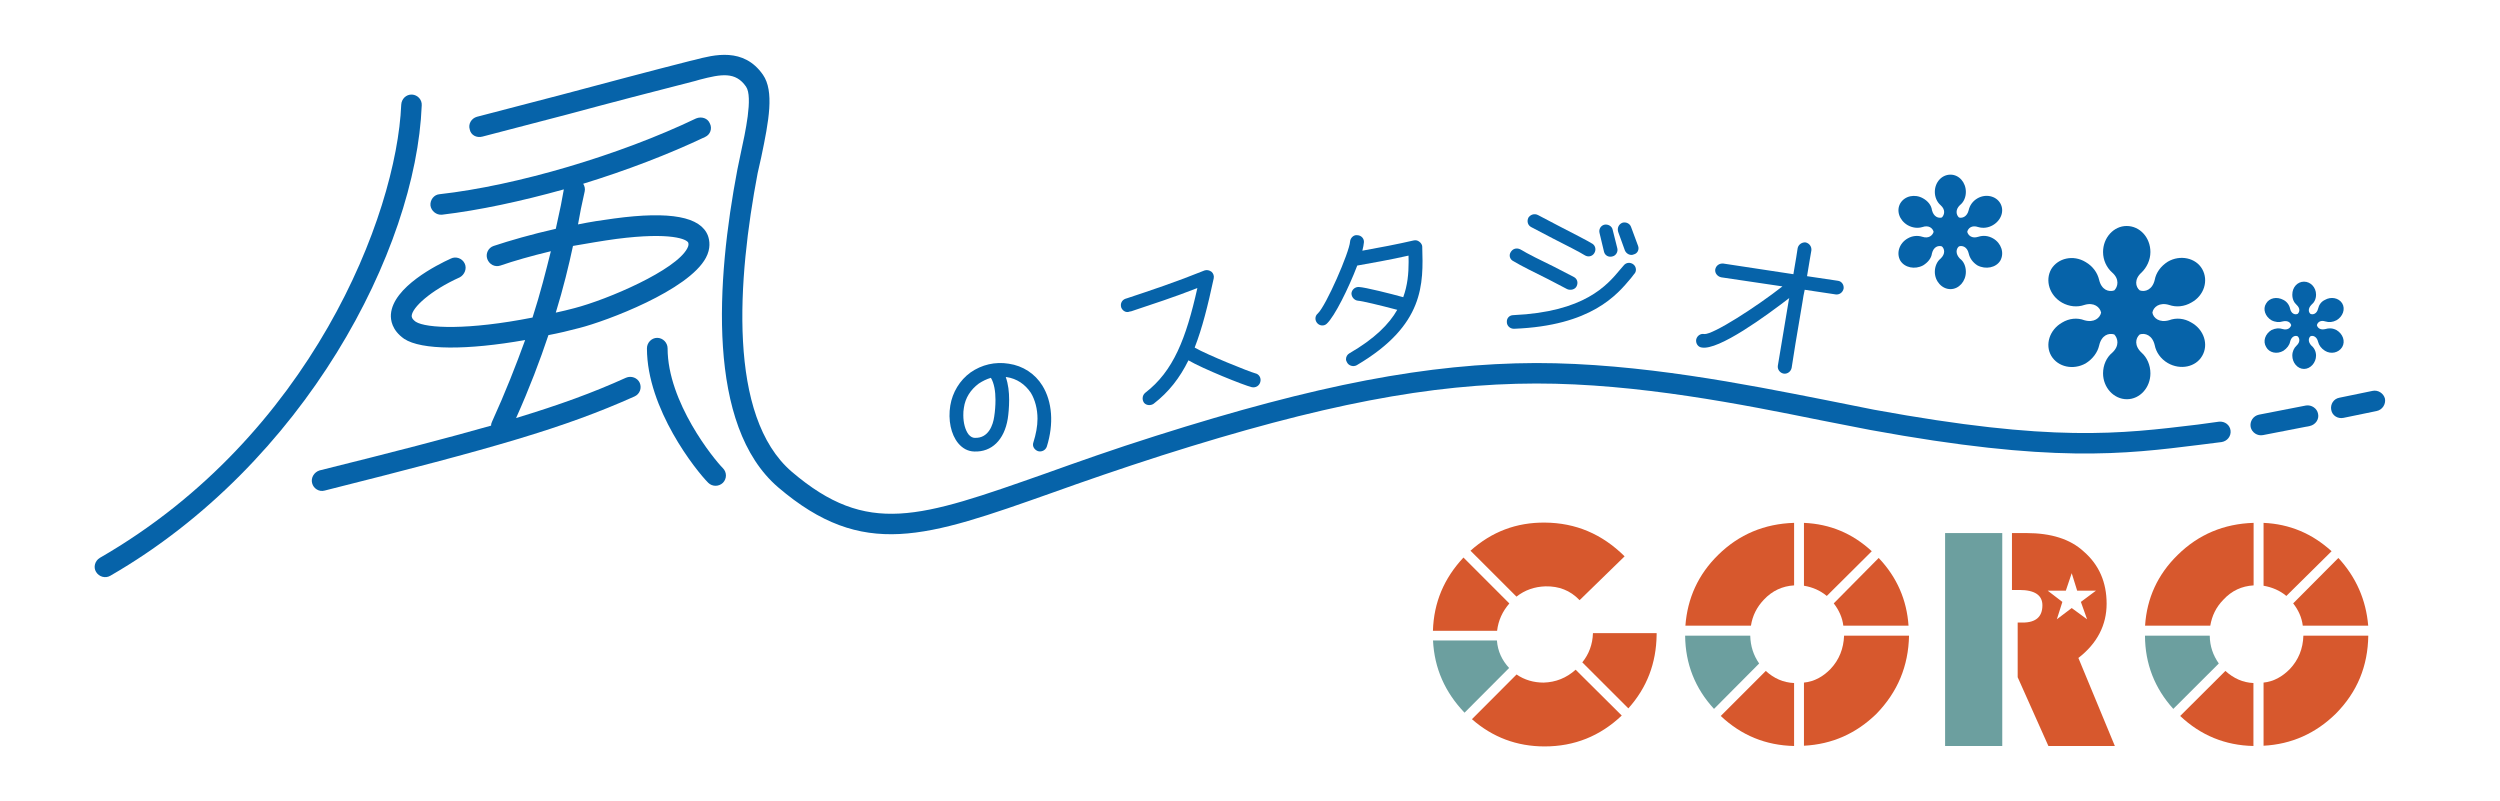 <?xml version="1.0" encoding="utf-8"?>
<!-- Generator: Adobe Illustrator 25.2.0, SVG Export Plug-In . SVG Version: 6.00 Build 0)  -->
<svg version="1.1" id="レイヤー_9" xmlns="http://www.w3.org/2000/svg" xmlns:xlink="http://www.w3.org/1999/xlink" x="0px"
	 y="0px" width="156px" height="50px" viewBox="0 0 156 50" style="enable-background:new 0 0 156 50;" xml:space="preserve">
<style type="text/css">
	.st0{fill:#0663A9;}
	.st1{fill:#D7582D;}
	.st2{fill:#6C9F9F;}
</style>
<g>
	<path class="st0" d="M95.545,14.169l1.349,0.707c0.769,0.389,1.738,0.885,1.986,1.047c0.216,0.14,0.469,0.075,0.591-0.108
		c0.146-0.21,0.089-0.475-0.095-0.599c-0.318-0.2-1.222-0.658-2.088-1.106l-1.317-0.691c-0.219-0.114-0.469-0.033-0.599,0.162
		C95.262,13.808,95.335,14.061,95.545,14.169"/>
	<path class="st0" d="M101.395,15.632c0.092,0.211,0.345,0.34,0.553,0.243c0.24-0.059,0.353-0.313,0.267-0.534l-0.434-1.171
		c-0.067-0.216-0.319-0.34-0.545-0.27c-0.224,0.092-0.335,0.318-0.262,0.567L101.395,15.632"/>
	<path class="st0" d="M41.658,21.735c0-0.345-0.289-0.653-0.65-0.653c-0.356,0-0.639,0.308-0.639,0.653
		c0,3.783,3.065,7.631,3.826,8.392c0.254,0.248,0.656,0.248,0.915,0c0.251-0.254,0.251-0.658,0-0.912
		C44.546,28.654,41.658,25.098,41.658,21.735"/>
	<path class="st0" d="M35.754,15.346c0.907-0.156,1.829-0.318,2.709-0.437c3.43-0.442,4.415,0.027,4.488,0.243
		c0,0.038,0.051,0.13-0.059,0.335c-0.71,1.376-4.979,3.206-7.043,3.74c-0.397,0.108-0.793,0.2-1.168,0.281
		C35.155,17.963,35.493,16.571,35.754,15.346 M39.06,23.571c-2.064,0.934-4.104,1.678-6.856,2.515
		c0.836-1.867,1.495-3.605,2.018-5.175c0.637-0.119,1.29-0.275,1.943-0.448c1.673-0.426,6.8-2.342,7.885-4.382
		c0.31-0.583,0.232-1.074,0.124-1.376c-0.453-1.171-2.318-1.549-5.866-1.069c-0.745,0.097-1.5,0.216-2.24,0.367
		c0.065-0.329,0.124-0.648,0.181-0.972l0.235-1.085c0.038-0.162,0-0.329-0.092-0.481c2.669-0.82,5.327-1.835,7.609-2.92
		c0.324-0.146,0.459-0.529,0.289-0.853c-0.132-0.313-0.51-0.443-0.855-0.302c-4.771,2.288-11.209,4.193-16.007,4.728
		c-0.348,0.027-0.599,0.356-0.567,0.707c0.043,0.329,0.364,0.605,0.718,0.572c2.291-0.27,4.938-0.836,7.604-1.581l-0.183,0.988
		c-0.095,0.443-0.205,0.939-0.318,1.473c-1.508,0.34-2.887,0.739-3.878,1.069c-0.332,0.108-0.518,0.48-0.397,0.815
		c0.124,0.34,0.475,0.524,0.815,0.41c0.826-0.286,1.916-0.599,3.152-0.896c-0.302,1.214-0.65,2.606-1.144,4.139
		c-4.042,0.799-6.638,0.674-7.286,0.264c-0.264-0.189-0.254-0.324-0.254-0.378c0.035-0.507,1.155-1.565,3.001-2.396
		c0.302-0.162,0.459-0.556,0.302-0.869c-0.151-0.313-0.54-0.459-0.858-0.302c-0.858,0.389-3.616,1.776-3.742,3.476
		c-0.024,0.345,0.051,0.988,0.826,1.533c1.082,0.712,3.942,0.712,7.55,0.075c-0.564,1.554-1.222,3.243-2.07,5.105
		c-0.041,0.081-0.057,0.162-0.057,0.237c-2.717,0.772-6.123,1.657-10.705,2.795c-0.334,0.108-0.55,0.453-0.461,0.793
		c0.083,0.34,0.44,0.561,0.78,0.464c10.642-2.677,14.927-3.902,19.334-5.872c0.332-0.146,0.467-0.518,0.332-0.847
		C39.778,23.571,39.389,23.43,39.06,23.571"/>
	<path class="st0" d="M138.469,26.312l-1.341,0.183c-4.844,0.583-9.013,1.117-20.184-0.928l-3.106-0.621
		c-4.857-0.955-11.498-2.293-17.99-2.293c-6.735,0.027-13.616,1.338-23.738,4.549c-2.647,0.837-4.906,1.641-6.894,2.353
		c-7.842,2.763-11.08,3.918-15.81-0.119c-4.023-3.459-3.381-12.029-2.129-18.63L47.5,9.814c0.483-2.294,0.818-4.123,0.108-5.149
		c-1.206-1.732-3.052-1.247-4.269-0.928l-0.278,0.065c-2.423,0.615-5.372,1.403-7.985,2.099l-5.319,1.387
		c-0.34,0.097-0.548,0.448-0.448,0.777c0.065,0.367,0.432,0.556,0.793,0.459l5.316-1.387c2.593-0.702,5.559-1.473,7.971-2.088
		l0.262-0.076c1.365-0.356,2.248-0.513,2.901,0.432c0.448,0.642-0.059,2.914-0.324,4.134l-0.216,1.041
		c-1.314,6.919-1.937,15.985,2.55,19.833c5.3,4.523,9.226,3.12,17.083,0.34c1.97-0.707,4.242-1.495,6.848-2.332
		c9.979-3.173,16.768-4.479,23.363-4.49c6.357-0.005,12.931,1.317,17.728,2.288l3.119,0.61c11.366,2.083,15.84,1.516,20.557,0.928
		l1.371-0.173c0.343-0.054,0.599-0.362,0.556-0.718C139.144,26.517,138.833,26.28,138.469,26.312"/>
	<path class="st0" d="M25.711,5.901c-0.37-0.016-0.656,0.275-0.674,0.631c-0.292,6.897-5.632,20.691-18.808,28.279
		c-0.305,0.183-0.416,0.583-0.237,0.874c0.189,0.313,0.583,0.421,0.89,0.243c12.135-7,19.08-20.351,19.434-29.348
		C26.342,6.214,26.056,5.923,25.711,5.901"/>
	<path class="st0" d="M143.895,25.303l-2.936,0.572c-0.359,0.075-0.583,0.421-0.518,0.772c0.07,0.335,0.416,0.577,0.777,0.502
		l2.914-0.567c0.351-0.075,0.596-0.416,0.515-0.761C144.589,25.486,144.241,25.249,143.895,25.303"/>
	<path class="st0" d="M148.823,24.882c-0.081-0.335-0.432-0.567-0.777-0.491l-2.067,0.426c-0.362,0.065-0.577,0.41-0.51,0.761
		c0.062,0.362,0.416,0.567,0.761,0.497l2.067-0.426C148.658,25.578,148.882,25.227,148.823,24.882"/>
	<path class="st0" d="M133.52,18.12c0.332,0.119,0.791-0.038,0.936-0.658h-0.011h0.011c0.081-0.442,0.367-0.847,0.815-1.133
		c0.772-0.453,1.749-0.237,2.145,0.459c0.407,0.712,0.127,1.652-0.672,2.089c-0.443,0.259-0.95,0.308-1.392,0.151
		c-0.61-0.184-0.988,0.14-1.042,0.48c0.054,0.335,0.432,0.648,1.042,0.475c0.442-0.167,0.95-0.124,1.392,0.146
		c0.799,0.448,1.079,1.387,0.672,2.078c-0.397,0.696-1.358,0.901-2.145,0.448c-0.448-0.259-0.734-0.686-0.815-1.112
		c-0.146-0.631-0.605-0.783-0.936-0.674c-0.272,0.237-0.353,0.707,0.121,1.144h-0.008h0.008c0.324,0.286,0.545,0.761,0.545,1.285
		c0,0.88-0.65,1.614-1.468,1.614c-0.82,0-1.487-0.734-1.487-1.614c0-0.524,0.221-0.999,0.569-1.285
		c0.475-0.437,0.356-0.907,0.13-1.144c-0.353-0.108-0.796,0.043-0.944,0.696v-0.022v0.022c-0.097,0.416-0.388,0.831-0.842,1.112
		c-0.777,0.432-1.727,0.227-2.143-0.47c-0.407-0.691-0.113-1.63,0.675-2.078c0.445-0.27,0.947-0.313,1.39-0.146
		c0.602,0.173,0.974-0.14,1.044-0.475l0,0l0,0l0,0c-0.07-0.34-0.442-0.664-1.044-0.48c-0.443,0.156-0.944,0.108-1.39-0.14
		c-0.788-0.448-1.082-1.387-0.675-2.099c0.416-0.68,1.366-0.912,2.143-0.437c0.453,0.264,0.739,0.669,0.842,1.112
		c0.148,0.621,0.591,0.777,0.944,0.658c0.227-0.221,0.345-0.702-0.13-1.117c-0.348-0.308-0.569-0.772-0.569-1.279
		c0-0.896,0.666-1.624,1.471-1.624c0.834,0,1.484,0.729,1.484,1.624c0,0.507-0.235,0.972-0.553,1.279
		C133.167,17.418,133.247,17.898,133.52,18.12"/>
	<path class="st0" d="M122.238,13.57c0.2,0.065,0.513-0.043,0.61-0.464c0.065-0.292,0.254-0.561,0.545-0.729
		c0.513-0.297,1.155-0.156,1.425,0.308c0.267,0.459,0.065,1.058-0.464,1.366c-0.286,0.167-0.607,0.205-0.907,0.119
		c-0.405-0.14-0.637,0.065-0.691,0.297c0.054,0.216,0.286,0.442,0.691,0.308c0.3-0.097,0.621-0.07,0.923,0.103
		c0.513,0.297,0.715,0.912,0.448,1.387c-0.27,0.442-0.912,0.566-1.425,0.297c-0.292-0.183-0.481-0.453-0.545-0.745
		c-0.097-0.426-0.41-0.513-0.61-0.442c-0.178,0.146-0.232,0.459,0.057,0.761c0.251,0.178,0.375,0.497,0.375,0.826
		c0,0.588-0.432,1.079-0.96,1.079c-0.534,0-0.977-0.491-0.977-1.079c0-0.329,0.135-0.648,0.361-0.826
		c0.319-0.302,0.243-0.615,0.081-0.761c-0.227-0.07-0.518,0.016-0.623,0.442c-0.035,0.292-0.251,0.561-0.553,0.745
		c-0.51,0.27-1.141,0.146-1.419-0.297c-0.264-0.475-0.065-1.09,0.459-1.387c0.297-0.173,0.626-0.194,0.912-0.103
		c0.405,0.135,0.647-0.092,0.707-0.308c-0.059-0.232-0.302-0.437-0.707-0.297c-0.286,0.086-0.615,0.049-0.912-0.119
		c-0.524-0.308-0.723-0.907-0.459-1.366c0.278-0.464,0.909-0.599,1.419-0.308c0.302,0.167,0.518,0.437,0.553,0.729
		c0.105,0.421,0.397,0.529,0.623,0.464c0.162-0.167,0.238-0.485-0.081-0.766c-0.227-0.194-0.361-0.507-0.361-0.826
		c0-0.605,0.432-1.08,0.977-1.08c0.529,0,0.96,0.475,0.96,1.08c0,0.318-0.124,0.631-0.375,0.826
		C122.006,13.085,122.06,13.403,122.238,13.57"/>
	<path class="st0" d="M144.176,19.588c0.162,0.07,0.4-0.016,0.472-0.324c0.054-0.237,0.192-0.443,0.426-0.55
		c0.378-0.221,0.861-0.13,1.077,0.21c0.219,0.362,0.038,0.831-0.351,1.058c-0.237,0.124-0.469,0.146-0.696,0.075
		c-0.308-0.103-0.491,0.059-0.529,0.232c0.038,0.173,0.221,0.324,0.529,0.243c0.227-0.07,0.459-0.059,0.696,0.065
		c0.389,0.232,0.569,0.696,0.351,1.063c-0.216,0.351-0.699,0.464-1.077,0.227c-0.235-0.151-0.372-0.345-0.426-0.561
		c-0.073-0.313-0.31-0.416-0.472-0.345c-0.132,0.108-0.167,0.351,0.054,0.583c0.181,0.146,0.291,0.372,0.291,0.626
		c0,0.437-0.345,0.831-0.75,0.831c-0.41,0-0.731-0.394-0.731-0.831c0-0.254,0.105-0.48,0.267-0.626
		c0.248-0.232,0.189-0.475,0.062-0.583c-0.17-0.07-0.396,0.032-0.467,0.345c-0.043,0.216-0.197,0.41-0.416,0.561
		c-0.405,0.237-0.885,0.124-1.074-0.227c-0.229-0.367-0.059-0.831,0.324-1.063c0.264-0.124,0.491-0.135,0.702-0.065
		c0.308,0.086,0.483-0.07,0.534-0.243c-0.051-0.173-0.227-0.308-0.534-0.232c-0.21,0.07-0.467,0.049-0.702-0.075
		c-0.383-0.227-0.553-0.696-0.335-1.036c0.2-0.362,0.68-0.453,1.085-0.232c0.219,0.108,0.372,0.329,0.416,0.55
		c0.07,0.308,0.297,0.394,0.467,0.324c0.127-0.108,0.186-0.335-0.062-0.567c-0.162-0.146-0.267-0.356-0.267-0.637
		c0-0.459,0.321-0.809,0.731-0.809c0.405,0,0.75,0.351,0.75,0.809c0,0.281-0.111,0.491-0.291,0.637
		C144.009,19.253,144.044,19.48,144.176,19.588"/>
	<path class="st0" d="M60.145,25.454c0.084-0.621,0.418-1.139,0.934-1.522c0.235-0.156,0.494-0.28,0.753-0.356
		c0.205,0.34,0.286,0.847,0.286,1.371c0,0.356-0.027,0.723-0.081,1.058c-0.07,0.497-0.345,1.355-1.214,1.317
		c-0.124,0-0.259-0.065-0.383-0.211c-0.211-0.275-0.329-0.723-0.329-1.203C60.11,25.751,60.118,25.6,60.145,25.454 M60.79,28.174
		c1.093,0.043,1.878-0.723,2.094-2.045c0.043-0.281,0.086-0.702,0.086-1.182c0-0.48-0.051-0.971-0.211-1.419h0.043
		c0.65,0.097,1.16,0.448,1.522,0.982c0.264,0.437,0.416,1.009,0.416,1.619c0,0.469-0.097,0.971-0.259,1.484
		c-0.016,0.049-0.022,0.081-0.022,0.14c0,0.167,0.13,0.334,0.313,0.399c0.216,0.065,0.469-0.049,0.55-0.286
		c0.443-1.414,0.343-2.801-0.278-3.805c-0.456-0.739-1.211-1.236-2.094-1.365c-0.85-0.14-1.692,0.059-2.388,0.545
		c-0.68,0.491-1.128,1.247-1.263,2.062c-0.148,0.901,0.038,1.808,0.497,2.359C60.067,27.985,60.402,28.163,60.79,28.174"/>
	<path class="st0" d="M70.488,19.442l0.097-0.016c1.303-0.437,2.677-0.88,4.131-1.452c-0.71,3.168-1.497,5.186-3.251,6.535
		C71.357,24.596,71.3,24.72,71.3,24.86c0,0.086,0.027,0.189,0.089,0.275c0.138,0.167,0.41,0.189,0.599,0.059
		c0.95-0.734,1.635-1.619,2.17-2.709c0.893,0.524,3.448,1.554,3.945,1.673c0.248,0.059,0.481-0.086,0.54-0.324
		c0.07-0.238-0.073-0.491-0.318-0.54c-0.388-0.103-2.995-1.155-3.756-1.592l-0.019-0.022c0.467-1.193,0.82-2.607,1.185-4.307
		c0.035-0.151-0.022-0.318-0.138-0.416c-0.132-0.097-0.294-0.13-0.434-0.081c-1.749,0.707-3.33,1.236-4.844,1.738l-0.089,0.027
		c-0.227,0.081-0.34,0.308-0.264,0.55C70.051,19.404,70.278,19.534,70.488,19.442"/>
	<path class="st0" d="M82.787,20.203c0.491-0.448,1.376-2.24,1.905-3.632c0.707-0.124,2.118-0.372,3.2-0.621
		c0.006,0.14,0.006,0.264,0.006,0.399c0,0.729-0.068,1.463-0.337,2.196c-0.75-0.21-2.383-0.621-2.771-0.637
		c-0.235-0.011-0.443,0.173-0.459,0.399c0,0.237,0.189,0.442,0.418,0.459c0.224,0.011,1.336,0.275,2.439,0.567
		c-0.502,0.89-1.417,1.808-2.987,2.715c-0.132,0.075-0.211,0.216-0.211,0.367c0,0.07,0.03,0.14,0.065,0.2
		c0.108,0.216,0.4,0.286,0.599,0.178c4.256-2.504,4.161-5.084,4.094-7.404c0-0.108-0.081-0.237-0.186-0.308
		c-0.097-0.081-0.227-0.108-0.359-0.075c-0.893,0.21-2.267,0.475-3.192,0.637c0.057-0.2,0.081-0.394,0.097-0.518
		c0.024-0.232-0.162-0.442-0.413-0.448c-0.224-0.038-0.435,0.173-0.451,0.4c-0.043,0.664-1.495,3.999-2.013,4.485
		c-0.189,0.157-0.189,0.421-0.043,0.594C82.345,20.343,82.625,20.359,82.787,20.203"/>
	<path class="st0" d="M106.174,21.682c1.055,0.216,4.083-2.013,5.48-3.087c-0.016,0.049-0.032,0.081-0.032,0.119
		c-0.302,1.862-0.637,3.772-0.686,4.112c-0.032,0.237,0.143,0.459,0.383,0.491c0.238,0.022,0.437-0.146,0.48-0.367
		c0.041-0.335,0.372-2.337,0.675-4.102c0.03-0.254,0.092-0.534,0.14-0.766l1.94,0.291c0.24,0.027,0.44-0.135,0.488-0.367
		c0.03-0.232-0.122-0.459-0.362-0.486l-1.921-0.286c0.14-0.831,0.237-1.446,0.27-1.603c0.03-0.243-0.13-0.459-0.372-0.507
		c-0.229-0.011-0.448,0.146-0.486,0.378c-0.016,0.156-0.124,0.783-0.264,1.608l-4.369-0.664c-0.251-0.022-0.461,0.124-0.507,0.367
		c-0.035,0.232,0.143,0.442,0.369,0.491l3.824,0.567c-1.603,1.258-4.342,3.028-4.881,2.974c-0.221-0.049-0.448,0.108-0.499,0.334
		C105.802,21.406,105.939,21.649,106.174,21.682"/>
	<path class="st0" d="M94.444,16.301c0.442,0.27,1.347,0.718,2.164,1.123l1.177,0.615c0.205,0.097,0.502,0.032,0.599-0.183
		c0.103-0.221,0.038-0.453-0.167-0.567l-1.23-0.637c-0.766-0.367-1.703-0.837-2.115-1.09c-0.237-0.119-0.483-0.043-0.605,0.173
		C94.137,15.939,94.22,16.198,94.444,16.301"/>
	<path class="st0" d="M94.472,20.516c4.838-0.189,6.43-2.121,7.302-3.162l0.192-0.248c0.175-0.167,0.143-0.453-0.032-0.599
		c-0.181-0.151-0.456-0.146-0.613,0.054l-0.205,0.237c-0.842,1.015-2.245,2.666-6.681,2.866c-0.251,0-0.424,0.194-0.408,0.432
		C94.026,20.327,94.22,20.516,94.472,20.516"/>
	<path class="st0" d="M100.09,15.707c0.054,0.232,0.289,0.367,0.534,0.291c0.211-0.048,0.351-0.291,0.297-0.502l-0.291-1.16
		c-0.043-0.227-0.297-0.367-0.529-0.313c-0.224,0.065-0.356,0.297-0.286,0.534L100.09,15.707"/>
	<path class="st1" d="M99.399,39.529c-0.022,0.674-0.248,1.29-0.664,1.802l2.874,2.871c1.157-1.29,1.74-2.806,1.765-4.593v-0.103
		h-3.975V39.529"/>
	<path class="st1" d="M94.628,37.23c0.529-0.415,1.133-0.621,1.813-0.642c0.837-0.016,1.538,0.254,2.11,0.847
		c0,0,0.011,0.005,0.016,0.016l2.809-2.736c-1.411-1.398-3.057-2.089-4.973-2.105c-1.784-0.016-3.322,0.572-4.644,1.754
		L94.628,37.23"/>
	<path class="st1" d="M93.419,39.361c0.078-0.653,0.335-1.209,0.764-1.705L91.32,34.79c-1.214,1.301-1.851,2.801-1.905,4.571H93.419
		"/>
	<path class="st2" d="M94.169,41.682c-0.44-0.475-0.712-1.042-0.761-1.716H89.42c0.086,1.749,0.753,3.233,1.967,4.506L94.169,41.682
		"/>
	<path class="st1" d="M96.323,42.594c-0.626,0-1.198-0.167-1.689-0.507l-2.785,2.79c1.285,1.128,2.801,1.7,4.534,1.7
		c1.859,0,3.459-0.642,4.814-1.927l-2.877-2.86C97.742,42.308,97.078,42.572,96.323,42.594"/>
	<path class="st1" d="M107.375,44.677c1.29,1.214,2.812,1.835,4.576,1.873v-3.929c-0.669-0.027-1.266-0.292-1.765-0.755
		L107.375,44.677"/>
	<path class="st1" d="M116.798,34.397c-1.198-1.112-2.604-1.7-4.231-1.77v3.923c0.545,0.092,1.004,0.292,1.425,0.637L116.798,34.397
		"/>
	<path class="st1" d="M119.092,39.043c-0.108-1.603-0.718-3.022-1.862-4.226l-2.804,2.833c0.316,0.41,0.537,0.874,0.597,1.392
		H119.092"/>
	<path class="st1" d="M115.071,39.664c-0.032,0.815-0.308,1.511-0.844,2.078c-0.472,0.485-1.017,0.788-1.66,0.852v3.94
		c1.77-0.092,3.265-0.766,4.528-1.997c1.317-1.36,1.991-2.968,2.029-4.873H115.071"/>
	<path class="st1" d="M109.259,39.043c0.097-0.626,0.364-1.155,0.802-1.619c0.531-0.567,1.166-0.853,1.891-0.896v-3.902
		c-1.862,0.059-3.438,0.723-4.735,1.997c-1.25,1.225-1.919,2.704-2.048,4.42H109.259"/>
	<path class="st2" d="M105.152,39.664c0.016,1.765,0.623,3.292,1.802,4.571l2.817-2.833c-0.351-0.507-0.54-1.074-0.556-1.738
		H105.152"/>
	<path class="st1" d="M136.043,44.677c1.29,1.214,2.809,1.835,4.571,1.873v-3.929c-0.656-0.027-1.241-0.292-1.749-0.755
		L136.043,44.677"/>
	<path class="st1" d="M145.49,34.397c-1.22-1.112-2.631-1.7-4.244-1.77v3.923c0.523,0.092,1.012,0.292,1.422,0.637L145.49,34.397"/>
	<path class="st1" d="M147.776,39.043c-0.135-1.603-0.75-3.022-1.862-4.226l-2.82,2.833c0.321,0.41,0.537,0.874,0.599,1.392H147.776
		"/>
	<path class="st1" d="M143.731,39.664c-0.024,0.815-0.305,1.511-0.839,2.078c-0.475,0.485-1.02,0.788-1.646,0.852v3.94
		c1.743-0.092,3.249-0.766,4.506-1.997c1.344-1.36,2.002-2.968,2.029-4.873H143.731"/>
	<path class="st1" d="M137.921,39.043c0.108-0.626,0.361-1.155,0.815-1.619c0.523-0.567,1.152-0.853,1.889-0.896v-3.902
		c-1.859,0.059-3.438,0.723-4.733,1.997c-1.255,1.225-1.929,2.704-2.04,4.42H137.921"/>
	<path class="st2" d="M133.847,39.664c0.005,1.765,0.61,3.292,1.767,4.571l2.839-2.833c-0.354-0.507-0.559-1.074-0.564-1.738
		H133.847"/>
	<rect x="121.374" y="33.263" class="st2" width="3.567" height="13.287"/>
	<path class="st1" d="M129.691,41.056c1.176-0.907,1.762-2.056,1.762-3.384s-0.467-2.423-1.425-3.254
		c-0.844-0.783-2.043-1.155-3.584-1.155h-0.898v3.551h0.464c0.977,0,1.436,0.34,1.436,0.955c0,0.712-0.4,1.079-1.233,1.079h-0.31
		v3.411l1.916,4.29h4.147L129.691,41.056 M128.347,38.644l0.345-1.085l-0.917-0.702h1.133l0.367-1.09l0.34,1.09h1.174l-0.942,0.702
		l0.388,1.085l-0.96-0.702L128.347,38.644z"/>
</g>
</svg>
